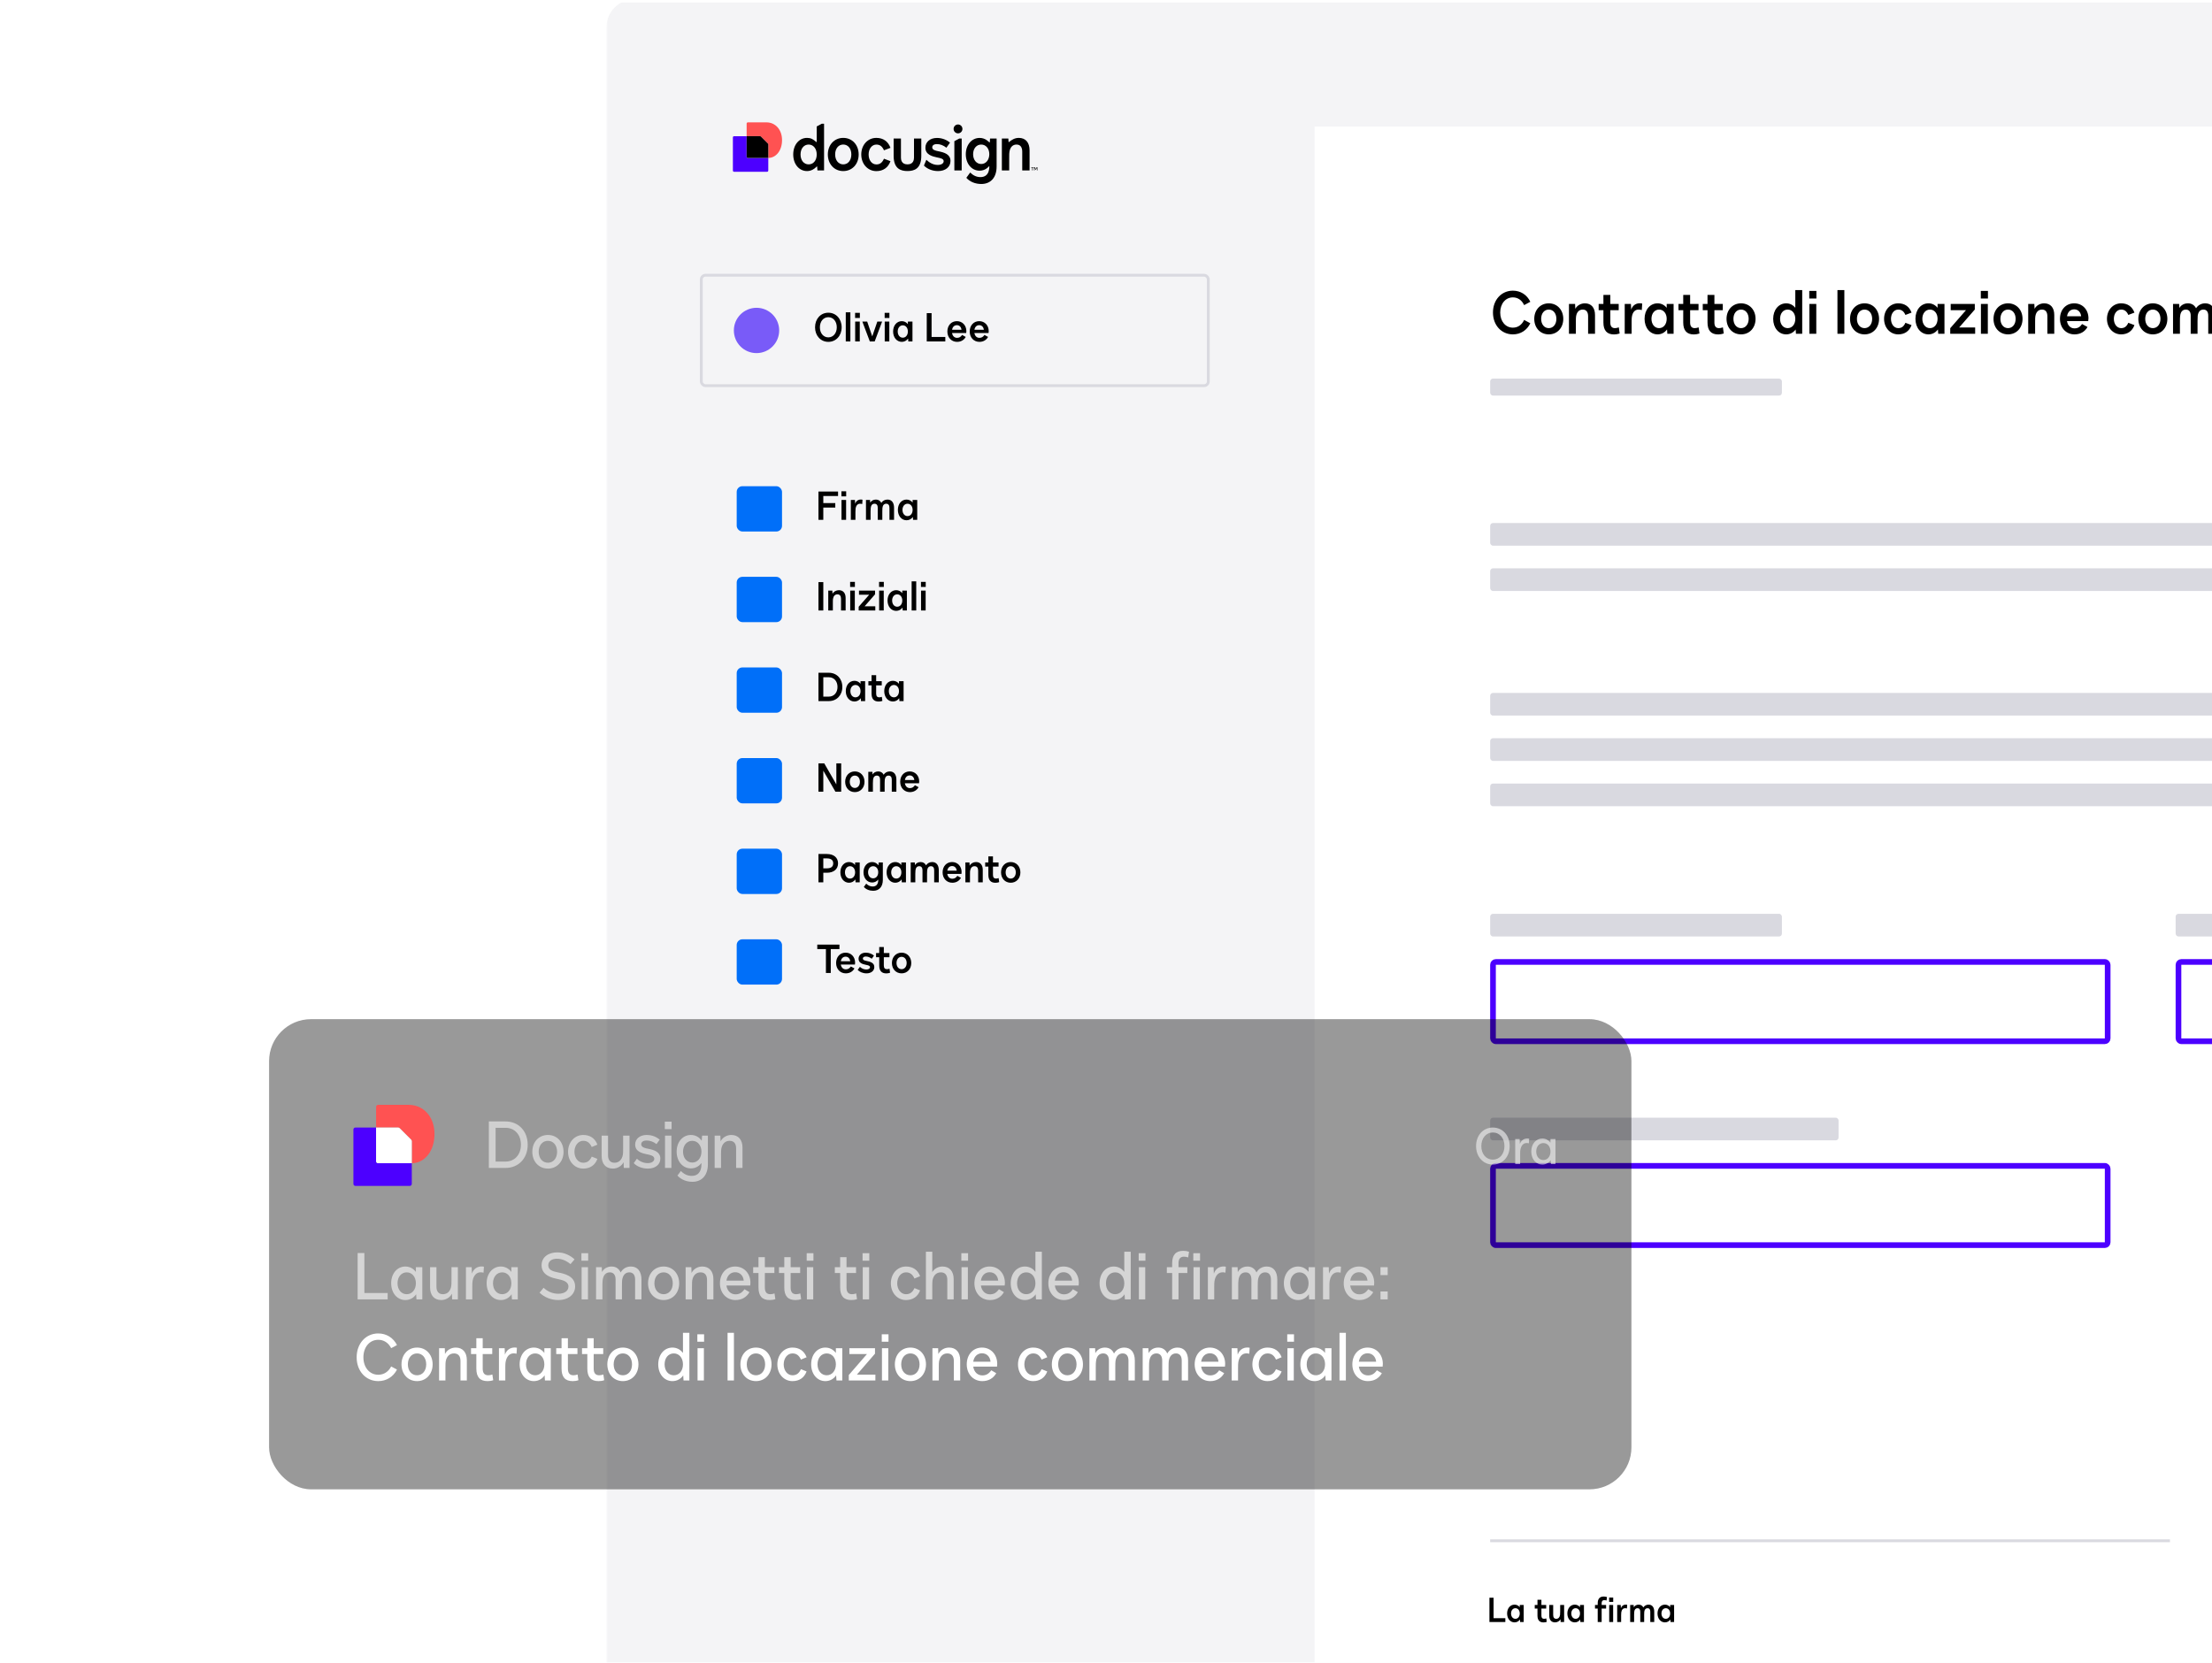 <svg width="682" height="513" viewBox="0 0 682 513" fill="none" xmlns="http://www.w3.org/2000/svg">
<g clip-path="url(#clip0_437_191485)">
<mask id="mask0_437_191485" style="mask-type:alpha" maskUnits="userSpaceOnUse" x="186" y="-1" width="659" height="516">
<rect x="186.963" y="-0.27" width="658" height="515" fill="#D9D9D9"/>
</mask>
<g mask="url(#mask0_437_191485)">
<path d="M186.964 8.464C186.964 3.641 190.874 -0.27 195.697 -0.27H972.964V523.73H186.964V8.464Z" fill="#F4F4F6"/>
<rect x="216.22" y="84.88" width="156.327" height="34.06" rx="1.31" stroke="#D9D9E0" stroke-width="0.873"/>
<g clip-path="url(#clip1_437_191485)">
<path d="M317.436 46.366V52.561H315.175V46.776C315.175 45.367 314.572 44.58 313.399 44.58C312.225 44.58 311.451 45.406 311.232 46.791C311.169 47.122 311.154 47.633 311.154 48.712V52.553H308.893V42.714H310.895C310.903 42.801 310.95 43.682 310.95 43.737C310.95 43.808 311.036 43.848 311.091 43.8C311.92 43.139 312.836 42.525 314.111 42.525C316.208 42.525 317.436 43.95 317.436 46.366Z" fill="black"/>
<path d="M305.247 42.722L305.176 43.848C305.169 43.919 305.083 43.958 305.036 43.911C304.762 43.651 303.753 42.533 302.039 42.533C299.583 42.533 297.775 44.666 297.775 47.563C297.775 50.498 299.567 52.639 302.039 52.639C303.69 52.639 304.699 51.561 304.887 51.325C304.942 51.262 305.043 51.301 305.043 51.38C305.02 51.679 304.981 52.427 304.731 53.064C304.418 53.867 303.713 54.615 302.297 54.615C301.132 54.615 300.099 54.166 299.121 53.206L297.94 54.835C299.012 56.055 300.701 56.74 302.54 56.74C305.497 56.74 307.273 54.701 307.273 51.372V42.722H305.247ZM302.524 50.577C301.061 50.577 300.029 49.302 300.029 47.563C300.029 45.823 301.061 44.58 302.524 44.58C303.987 44.58 305.02 45.815 305.02 47.563C305.012 49.31 303.979 50.577 302.524 50.577Z" fill="black"/>
<path d="M293.05 49.64C293.05 51.506 291.493 52.757 289.208 52.757C287.417 52.757 285.821 52.057 284.866 51.057L285.609 49.278C286.329 49.932 287.487 50.868 289.138 50.868C290.288 50.868 290.953 50.357 290.953 49.711C290.953 48.964 290.038 48.767 288.942 48.554C287.385 48.224 285.32 47.688 285.32 45.556C285.32 43.769 286.76 42.541 288.888 42.541C290.523 42.541 291.931 43.171 292.901 43.989L291.79 45.556C290.851 44.808 289.865 44.438 288.888 44.438C287.91 44.438 287.425 44.847 287.425 45.438C287.425 46.264 288.481 46.476 289.255 46.634C291.203 47.012 293.05 47.602 293.05 49.64Z" fill="black"/>
<path d="M259.988 42.525C257.226 42.525 255.239 44.682 255.239 47.641C255.239 50.601 257.226 52.757 259.988 52.757C262.749 52.757 264.744 50.601 264.744 47.641C264.744 44.682 262.757 42.525 259.988 42.525ZM259.988 50.695C258.525 50.695 257.492 49.444 257.492 47.633C257.492 45.831 258.501 44.572 259.988 44.572C261.466 44.572 262.483 45.823 262.483 47.633C262.483 49.444 261.451 50.695 259.988 50.695Z" fill="black"/>
<path d="M265.542 47.641C265.542 44.721 267.53 42.525 270.182 42.525C272.286 42.525 273.828 43.588 274.547 45.587L272.545 46.351C271.997 45.115 271.277 44.587 270.19 44.587C268.828 44.587 267.811 45.878 267.811 47.649C267.811 49.412 268.821 50.711 270.19 50.711C271.285 50.711 271.997 50.184 272.545 48.948L274.547 49.711C273.828 51.711 272.286 52.773 270.182 52.773C267.53 52.757 265.542 50.561 265.542 47.641Z" fill="black"/>
<path d="M253.455 38.148C253.416 38.148 253.369 38.156 253.33 38.18L251.859 38.967C251.828 38.983 251.812 39.014 251.812 39.046V43.729C251.812 43.807 251.718 43.839 251.663 43.792C251.444 43.603 250.936 43.123 250.232 42.792C249.864 42.619 249.324 42.525 248.831 42.525C246.359 42.525 244.567 44.681 244.567 47.641C244.567 50.6 246.359 52.757 248.831 52.757C250.13 52.757 251.108 52.072 251.702 51.458C251.742 51.419 251.765 51.395 251.804 51.356C251.859 51.3 251.953 51.332 251.953 51.411L252.031 52.56H254.073V38.211C254.073 38.18 254.05 38.148 254.01 38.148H253.455ZM249.316 50.694C247.838 50.694 246.821 49.443 246.821 47.633C246.821 45.822 247.861 44.579 249.316 44.579C250.779 44.579 251.812 45.83 251.812 47.641C251.812 49.443 250.803 50.694 249.316 50.694Z" fill="black"/>
<path d="M295.71 42.752L294.294 43.508C294.263 43.524 294.247 43.555 294.247 43.587V52.559H296.508V42.776C296.508 42.744 296.485 42.713 296.445 42.713H295.835C295.788 42.721 295.749 42.729 295.71 42.752Z" fill="black"/>
<path d="M295.374 41.124C296.125 41.124 296.735 40.51 296.735 39.754C296.735 38.999 296.125 38.385 295.374 38.385C294.622 38.385 294.012 38.999 294.012 39.754C294.012 40.51 294.622 41.124 295.374 41.124Z" fill="black"/>
<path d="M284.053 42.713V48.057C284.053 52.111 281.8 52.748 279.789 52.748C277.779 52.748 275.525 52.103 275.525 48.057V42.713H277.779V48.624C277.779 49.198 277.919 50.694 279.789 50.694C281.659 50.694 281.8 49.206 281.8 48.624V42.713H284.053Z" fill="black"/>
<path d="M318.727 51.553V51.694H318.406V52.552H318.249V51.694H317.929V51.553H318.727ZM319.845 52.552H319.689V51.765L319.384 52.356H319.298L318.993 51.773V52.552H318.836V51.553H319.04L319.337 52.127L319.634 51.553H319.838L319.845 52.552Z" fill="black"/>
<path d="M236.877 48.71V52.606C236.877 52.81 236.712 52.976 236.509 52.976H226.331C226.127 52.976 225.963 52.81 225.963 52.606V42.374C225.963 42.169 226.127 42.004 226.331 42.004H230.195V48.34C230.195 48.544 230.36 48.71 230.563 48.71H236.877Z" fill="#4C00FF"/>
<path d="M241.117 43.216C241.117 46.491 239.216 48.702 236.877 48.71V44.586C236.877 44.468 236.83 44.35 236.744 44.271L234.616 42.13C234.53 42.044 234.42 41.996 234.303 41.996H230.203V38.108C230.203 37.904 230.367 37.738 230.571 37.738H236.305C239.028 37.73 241.117 39.934 241.117 43.216Z" fill="#FF5252"/>
<path d="M236.744 44.263C236.83 44.349 236.877 44.46 236.877 44.578V48.702H230.571C230.367 48.702 230.203 48.537 230.203 48.332V41.996H234.303C234.42 41.996 234.537 42.043 234.616 42.13L236.744 44.263Z" fill="black"/>
</g>
<rect x="227.138" y="149.943" width="13.973" height="13.973" rx="1.747" fill="#006FF9"/>
<path d="M258.387 151.582V152.964H253.839V155.152H257.532V156.534H253.839V160.324H252.347V151.582H258.387ZM260.893 153.074H259.426V151.509H260.893V153.074ZM260.869 160.324H259.45V154.186H260.869V160.324ZM263.746 160.324H262.328V154.186H263.599L263.661 155.336H263.673C263.917 154.541 264.578 154.052 265.397 154.052C265.58 154.052 265.751 154.064 265.923 154.113L265.837 155.446C265.605 155.385 265.397 155.348 265.177 155.348C264.431 155.348 263.942 155.874 263.795 156.852C263.758 157.072 263.746 157.378 263.746 157.891V160.324ZM273.623 154.064C274.895 154.064 275.653 155.006 275.653 156.571V160.324H274.235V156.583C274.235 155.788 273.88 155.348 273.244 155.348C272.584 155.348 272.181 155.788 272.071 156.62C272.046 156.876 272.034 157.182 272.034 157.683V160.324H270.628V156.583C270.628 155.788 270.273 155.348 269.637 155.348C268.965 155.348 268.561 155.788 268.464 156.62C268.427 156.876 268.415 157.182 268.415 157.683V160.324H266.996V154.186H268.256L268.305 155.018C268.635 154.431 269.283 154.064 270.065 154.064C270.823 154.064 271.398 154.431 271.728 155.079C272.132 154.443 272.816 154.064 273.623 154.064ZM281.379 154.981V154.186H282.797V160.324H281.514L281.453 159.432C280.988 160.067 280.303 160.446 279.508 160.446C277.956 160.446 276.831 159.102 276.831 157.243C276.831 155.397 277.956 154.064 279.508 154.064C280.267 154.064 280.915 154.407 281.379 154.981ZM279.814 159.163C280.731 159.163 281.379 158.368 281.379 157.243C281.379 156.143 280.731 155.348 279.814 155.348C278.897 155.348 278.249 156.143 278.249 157.243C278.249 158.368 278.897 159.163 279.814 159.163Z" fill="black"/>
<path d="M255.39 105.427C253.03 105.427 251.294 103.532 251.294 100.94C251.294 98.348 253.018 96.44 255.39 96.44C257.762 96.44 259.498 98.335 259.498 100.94C259.498 103.532 257.762 105.427 255.39 105.427ZM255.39 104.045C256.906 104.045 257.994 102.749 257.994 100.94C257.994 99.118 256.918 97.822 255.39 97.822C253.874 97.822 252.786 99.118 252.786 100.94C252.786 102.749 253.874 104.045 255.39 104.045ZM262.184 105.305H260.765V96.318H262.184V105.305ZM265.109 98.054H263.642V96.489H265.109V98.054ZM265.085 105.305H263.667V99.167H265.085V105.305ZM268.931 103.74L270.496 99.167H271.976L269.677 105.305H268.186L265.875 99.167H267.366L268.931 103.74ZM274.22 98.054H272.753V96.489H274.22V98.054ZM274.195 105.305H272.777V99.167H274.195V105.305ZM279.912 99.962V99.167H281.33V105.305H280.047L279.985 104.412C279.521 105.048 278.836 105.427 278.041 105.427C276.489 105.427 275.364 104.082 275.364 102.224C275.364 100.377 276.489 99.045 278.041 99.045C278.799 99.045 279.447 99.387 279.912 99.962ZM278.347 104.143C279.264 104.143 279.912 103.348 279.912 102.224C279.912 101.123 279.264 100.328 278.347 100.328C277.43 100.328 276.782 101.123 276.782 102.224C276.782 103.348 277.43 104.143 278.347 104.143ZM287.225 96.563V103.923H291.456V105.305H285.733V96.563H287.225ZM295.075 105.427C293.351 105.427 292.092 104.094 292.092 102.236C292.092 100.365 293.302 99.045 295.026 99.045C296.713 99.045 297.948 100.341 297.948 102.126C297.948 102.309 297.924 102.517 297.899 102.7H293.535C293.681 103.617 294.268 104.192 295.075 104.192C295.735 104.192 296.212 103.923 296.64 103.3L297.753 103.911C297.203 104.889 296.261 105.427 295.075 105.427ZM293.547 101.698H296.444C296.347 100.83 295.796 100.28 295.026 100.28C294.231 100.28 293.681 100.818 293.547 101.698ZM301.965 105.427C300.241 105.427 298.981 104.094 298.981 102.236C298.981 100.365 300.192 99.045 301.916 99.045C303.603 99.045 304.838 100.341 304.838 102.126C304.838 102.309 304.813 102.517 304.789 102.7H300.424C300.571 103.617 301.158 104.192 301.965 104.192C302.625 104.192 303.102 103.923 303.53 103.3L304.642 103.911C304.092 104.889 303.151 105.427 301.965 105.427ZM300.436 101.698H303.334C303.236 100.83 302.686 100.28 301.916 100.28C301.121 100.28 300.571 100.818 300.436 101.698Z" fill="black"/>
<rect x="227.138" y="177.891" width="13.973" height="13.973" rx="1.747" fill="#006FF9"/>
<path d="M253.839 188.27H252.347V179.527H253.839V188.27ZM258.644 182.009C259.952 182.009 260.722 182.902 260.722 184.406V188.27H259.304V184.663C259.304 183.782 258.925 183.293 258.191 183.293C257.458 183.293 256.969 183.807 256.834 184.675C256.797 184.883 256.785 185.201 256.785 185.873V188.27H255.367V182.132H256.626L256.675 183.134C257.03 182.45 257.812 182.009 258.644 182.009ZM263.58 181.019H262.112V179.454H263.58V181.019ZM263.555 188.27H262.137V182.132H263.555V188.27ZM269.796 183.281L266.581 186.974H269.87V188.27H264.747V187.12L267.987 183.416H264.845V182.132H269.796V183.281ZM272.499 181.019H271.032V179.454H272.499V181.019ZM272.474 188.27H271.056V182.132H272.474V188.27ZM278.191 182.926V182.132H279.609V188.27H278.326L278.265 187.377C277.8 188.013 277.115 188.392 276.32 188.392C274.768 188.392 273.643 187.047 273.643 185.188C273.643 183.342 274.768 182.009 276.32 182.009C277.079 182.009 277.727 182.352 278.191 182.926ZM276.626 187.108C277.543 187.108 278.191 186.313 278.191 185.188C278.191 184.088 277.543 183.293 276.626 183.293C275.709 183.293 275.061 184.088 275.061 185.188C275.061 186.313 275.709 187.108 276.626 187.108ZM282.492 188.27H281.074V179.283H282.492V188.27ZM285.418 181.019H283.951V179.454H285.418V181.019ZM285.394 188.27H283.975V182.132H285.394V188.27Z" fill="black"/>
<rect x="227.138" y="205.838" width="13.973" height="13.973" rx="1.747" fill="#006FF9"/>
<rect x="227.138" y="261.73" width="13.973" height="13.973" rx="1.747" fill="#006FF9"/>
<path d="M255.526 207.475C257.972 207.475 259.708 209.297 259.708 211.852C259.708 214.395 257.972 216.217 255.526 216.217H252.347V207.475H255.526ZM253.839 214.835H255.526C257.128 214.835 258.216 213.625 258.216 211.852C258.216 210.067 257.128 208.856 255.526 208.856H253.839V214.835ZM265.32 210.874V210.079H266.738V216.217H265.454L265.393 215.324C264.928 215.96 264.244 216.339 263.449 216.339C261.896 216.339 260.771 214.994 260.771 213.136C260.771 211.289 261.896 209.957 263.449 209.957C264.207 209.957 264.855 210.299 265.32 210.874ZM263.755 215.055C264.672 215.055 265.32 214.261 265.32 213.136C265.32 212.035 264.672 211.241 263.755 211.241C262.838 211.241 262.19 212.035 262.19 213.136C262.19 214.261 262.838 215.055 263.755 215.055ZM270.907 216.351C269.44 216.351 268.718 215.532 268.718 213.894V211.363H267.74V210.079H268.718V208.221H270.137V210.079H271.861V211.363H270.137V213.918C270.137 214.676 270.454 215.055 271.078 215.055C271.323 215.055 271.592 215.006 271.885 214.896L272.056 216.156C271.702 216.278 271.31 216.351 270.907 216.351ZM277.176 210.874V210.079H278.595V216.217H277.311L277.25 215.324C276.785 215.96 276.1 216.339 275.306 216.339C273.753 216.339 272.628 214.994 272.628 213.136C272.628 211.289 273.753 209.957 275.306 209.957C276.064 209.957 276.712 210.299 277.176 210.874ZM275.611 215.055C276.528 215.055 277.176 214.261 277.176 213.136C277.176 212.035 276.528 211.241 275.611 211.241C274.694 211.241 274.046 212.035 274.046 213.136C274.046 214.261 274.694 215.055 275.611 215.055Z" fill="black"/>
<path d="M254.927 263.369C257.055 263.369 258.387 264.482 258.387 266.255C258.387 268.04 257.055 269.152 254.927 269.152H253.839V272.111H252.347V263.369H254.927ZM253.839 267.795H254.927C256.235 267.795 256.896 267.282 256.896 266.255C256.896 265.252 256.223 264.726 254.927 264.726H253.839V267.795ZM263.648 266.768V265.974H265.066V272.111H263.783L263.721 271.219C263.257 271.855 262.572 272.234 261.777 272.234C260.225 272.234 259.1 270.889 259.1 269.03C259.1 267.184 260.225 265.851 261.777 265.851C262.535 265.851 263.183 266.194 263.648 266.768ZM262.083 270.95C263 270.95 263.648 270.155 263.648 269.03C263.648 267.93 263 267.135 262.083 267.135C261.166 267.135 260.518 267.93 260.518 269.03C260.518 270.155 261.166 270.95 262.083 270.95ZM270.85 266.854L270.923 265.974H272.195V271.366C272.195 273.444 271.082 274.716 269.224 274.716C268.074 274.716 267.011 274.288 266.338 273.53L267.072 272.515C267.683 273.114 268.331 273.395 269.065 273.395C270.165 273.395 270.776 272.686 270.776 271.378V271.255C270.312 271.818 269.664 272.16 268.906 272.16C267.353 272.16 266.228 270.828 266.228 268.994C266.228 267.184 267.365 265.851 268.906 265.851C269.7 265.851 270.385 266.23 270.85 266.854ZM269.211 270.876C270.128 270.876 270.776 270.106 270.776 268.994C270.776 267.905 270.128 267.135 269.211 267.135C268.294 267.135 267.646 267.905 267.646 268.994C267.646 270.106 268.294 270.876 269.211 270.876ZM277.905 266.768V265.974H279.323V272.111H278.039L277.978 271.219C277.513 271.855 276.829 272.234 276.034 272.234C274.481 272.234 273.356 270.889 273.356 269.03C273.356 267.184 274.481 265.851 276.034 265.851C276.792 265.851 277.44 266.194 277.905 266.768ZM276.34 270.95C277.257 270.95 277.905 270.155 277.905 269.03C277.905 267.93 277.257 267.135 276.34 267.135C275.423 267.135 274.775 267.93 274.775 269.03C274.775 270.155 275.423 270.95 276.34 270.95ZM287.414 265.851C288.686 265.851 289.444 266.793 289.444 268.358V272.111H288.025V268.37C288.025 267.575 287.671 267.135 287.035 267.135C286.375 267.135 285.971 267.575 285.861 268.407C285.837 268.663 285.825 268.969 285.825 269.47V272.111H284.419V268.37C284.419 267.575 284.064 267.135 283.428 267.135C282.756 267.135 282.352 267.575 282.255 268.407C282.218 268.663 282.206 268.969 282.206 269.47V272.111H280.787V265.974H282.047L282.096 266.805C282.426 266.218 283.074 265.851 283.856 265.851C284.614 265.851 285.189 266.218 285.519 266.866C285.923 266.23 286.607 265.851 287.414 265.851ZM293.605 272.234C291.881 272.234 290.622 270.901 290.622 269.042C290.622 267.172 291.832 265.851 293.556 265.851C295.243 265.851 296.478 267.147 296.478 268.932C296.478 269.116 296.454 269.324 296.429 269.507H292.064C292.211 270.424 292.798 270.999 293.605 270.999C294.265 270.999 294.742 270.73 295.17 270.106L296.283 270.717C295.732 271.696 294.791 272.234 293.605 272.234ZM292.077 268.504H294.974C294.877 267.636 294.326 267.086 293.556 267.086C292.761 267.086 292.211 267.624 292.077 268.504ZM300.923 265.851C302.232 265.851 303.002 266.744 303.002 268.248V272.111H301.584V268.504C301.584 267.624 301.205 267.135 300.471 267.135C299.737 267.135 299.248 267.649 299.114 268.517C299.077 268.725 299.065 269.042 299.065 269.715V272.111H297.647V265.974H298.906L298.955 266.976C299.31 266.291 300.092 265.851 300.923 265.851ZM306.918 272.246C305.451 272.246 304.73 271.427 304.73 269.788V267.257H303.751V265.974H304.73V264.115H306.148V265.974H307.872V267.257H306.148V269.813C306.148 270.571 306.466 270.95 307.089 270.95C307.334 270.95 307.603 270.901 307.896 270.791L308.067 272.05C307.713 272.172 307.322 272.246 306.918 272.246ZM311.623 272.234C309.886 272.234 308.639 270.901 308.639 269.042C308.639 267.196 309.886 265.851 311.623 265.851C313.359 265.851 314.606 267.196 314.606 269.042C314.606 270.901 313.359 272.234 311.623 272.234ZM311.623 270.95C312.54 270.95 313.188 270.167 313.188 269.042C313.188 267.918 312.552 267.135 311.623 267.135C310.693 267.135 310.058 267.918 310.058 269.042C310.058 270.167 310.706 270.95 311.623 270.95Z" fill="black"/>
<rect x="227.138" y="233.783" width="13.973" height="13.973" rx="1.747" fill="#006FF9"/>
<rect x="227.138" y="289.678" width="13.973" height="13.973" rx="1.747" fill="#006FF9"/>
<path d="M257.862 241.902V235.422H259.353V244.164H257.58L253.839 237.672V244.164H252.347V235.422H254.133L257.862 241.902ZM263.564 244.286C261.827 244.286 260.58 242.954 260.58 241.095C260.58 239.249 261.827 237.904 263.564 237.904C265.3 237.904 266.547 239.249 266.547 241.095C266.547 242.954 265.3 244.286 263.564 244.286ZM263.564 243.003C264.481 243.003 265.129 242.22 265.129 241.095C265.129 239.97 264.493 239.188 263.564 239.188C262.634 239.188 261.999 239.97 261.999 241.095C261.999 242.22 262.647 243.003 263.564 243.003ZM274.34 237.904C275.611 237.904 276.369 238.845 276.369 240.41V244.164H274.951V240.423C274.951 239.628 274.597 239.188 273.961 239.188C273.3 239.188 272.897 239.628 272.787 240.459C272.763 240.716 272.75 241.022 272.75 241.523V244.164H271.344V240.423C271.344 239.628 270.99 239.188 270.354 239.188C269.681 239.188 269.278 239.628 269.18 240.459C269.143 240.716 269.131 241.022 269.131 241.523V244.164H267.713V238.026H268.972L269.021 238.858C269.351 238.271 269.999 237.904 270.782 237.904C271.54 237.904 272.114 238.271 272.445 238.919C272.848 238.283 273.533 237.904 274.34 237.904ZM280.531 244.286C278.807 244.286 277.547 242.954 277.547 241.095C277.547 239.224 278.758 237.904 280.482 237.904C282.169 237.904 283.404 239.2 283.404 240.985C283.404 241.169 283.379 241.376 283.355 241.56H278.99C279.137 242.477 279.724 243.051 280.531 243.051C281.191 243.051 281.668 242.782 282.096 242.159L283.208 242.77C282.658 243.748 281.717 244.286 280.531 244.286ZM279.002 240.557H281.9C281.802 239.689 281.252 239.139 280.482 239.139C279.687 239.139 279.137 239.677 279.002 240.557Z" fill="black"/>
<path d="M258.815 291.315V292.696H256.138V300.057H254.646V292.696H251.981V291.315H258.815ZM260.77 300.179C259.046 300.179 257.786 298.846 257.786 296.988C257.786 295.117 258.997 293.797 260.721 293.797C262.408 293.797 263.643 295.093 263.643 296.878C263.643 297.061 263.618 297.269 263.594 297.452H259.229C259.376 298.369 259.963 298.944 260.77 298.944C261.43 298.944 261.907 298.675 262.335 298.051L263.447 298.663C262.897 299.641 261.956 300.179 260.77 300.179ZM259.241 296.45H262.139C262.041 295.582 261.491 295.031 260.721 295.031C259.926 295.031 259.376 295.569 259.241 296.45ZM267.158 300.179C266.034 300.179 265.031 299.739 264.432 299.115L265.129 298.174C265.679 298.699 266.388 298.993 267.109 298.993C267.831 298.993 268.247 298.675 268.247 298.272C268.247 297.807 267.672 297.685 266.987 297.55C266.009 297.342 264.713 297.012 264.713 295.679C264.713 294.567 265.618 293.797 266.951 293.797C267.978 293.797 268.858 294.188 269.469 294.701L268.772 295.679C268.185 295.215 267.562 294.983 266.951 294.983C266.351 294.983 266.034 295.239 266.034 295.606C266.034 296.12 266.694 296.254 267.183 296.352C268.406 296.596 269.567 296.963 269.567 298.235C269.567 299.396 268.589 300.179 267.158 300.179ZM273.271 300.191C271.804 300.191 271.082 299.372 271.082 297.734V295.203H270.104V293.919H271.082V292.06H272.501V293.919H274.225V295.203H272.501V297.758C272.501 298.516 272.819 298.895 273.442 298.895C273.687 298.895 273.956 298.846 274.249 298.736L274.42 299.996C274.066 300.118 273.674 300.191 273.271 300.191ZM277.975 300.179C276.239 300.179 274.992 298.846 274.992 296.988C274.992 295.142 276.239 293.797 277.975 293.797C279.712 293.797 280.959 295.142 280.959 296.988C280.959 298.846 279.712 300.179 277.975 300.179ZM277.975 298.895C278.892 298.895 279.54 298.113 279.54 296.988C279.54 295.863 278.905 295.08 277.975 295.08C277.046 295.08 276.41 295.863 276.41 296.988C276.41 298.113 277.058 298.895 277.975 298.895Z" fill="black"/>
<circle cx="233.25" cy="101.91" r="6.987" fill="#795BF8"/>
<rect x="405.296" y="39.031" width="567.667" height="484.7" fill="white"/>
<path d="M460.498 492.737V499.046H464.124V500.23H459.219V492.737H460.498ZM468.568 495.651V494.97H469.783V500.23H468.683L468.631 499.465C468.232 500.01 467.645 500.335 466.964 500.335C465.633 500.335 464.669 499.182 464.669 497.59C464.669 496.007 465.633 494.865 466.964 494.865C467.614 494.865 468.169 495.158 468.568 495.651ZM467.226 499.235C468.012 499.235 468.568 498.554 468.568 497.59C468.568 496.646 468.012 495.965 467.226 495.965C466.44 495.965 465.885 496.646 465.885 497.59C465.885 498.554 466.44 499.235 467.226 499.235ZM475.905 500.346C474.647 500.346 474.029 499.644 474.029 498.239V496.07H473.191V494.97H474.029V493.377H475.245V494.97H476.722V496.07H475.245V498.26C475.245 498.91 475.517 499.235 476.052 499.235C476.261 499.235 476.492 499.193 476.743 499.099L476.89 500.178C476.586 500.283 476.251 500.346 475.905 500.346ZM481.034 497.024V494.97H482.249V500.23H481.17L481.128 499.371C480.824 499.958 480.153 500.335 479.441 500.335C478.319 500.335 477.659 499.57 477.659 498.281V494.97H478.875V498.061C478.875 498.816 479.2 499.235 479.828 499.235C480.457 499.235 480.876 498.795 480.992 498.051C481.023 497.872 481.034 497.6 481.034 497.024ZM487.143 495.651V494.97H488.359V500.23H487.258L487.206 499.465C486.808 500.01 486.221 500.335 485.54 500.335C484.209 500.335 483.244 499.182 483.244 497.59C483.244 496.007 484.209 494.865 485.54 494.865C486.189 494.865 486.745 495.158 487.143 495.651ZM485.802 499.235C486.588 499.235 487.143 498.554 487.143 497.59C487.143 496.646 486.588 495.965 485.802 495.965C485.016 495.965 484.46 496.646 484.46 497.59C484.46 498.554 485.016 499.235 485.802 499.235ZM493.82 500.23H492.604V496.07H491.766V494.97H492.604V494.456C492.604 493.062 493.223 492.36 494.48 492.36C494.816 492.36 495.162 492.423 495.465 492.528L495.319 493.597C495.057 493.513 494.837 493.471 494.627 493.471C494.093 493.471 493.82 493.796 493.82 494.435V494.97H495.193V496.07H493.82V500.23ZM497.383 494.016H496.126V492.674H497.383V494.016ZM497.362 500.23H496.147V494.97H497.362V500.23ZM499.826 500.23H498.61V494.97H499.7L499.752 495.955H499.763C499.972 495.273 500.538 494.854 501.24 494.854C501.398 494.854 501.544 494.865 501.691 494.907L501.618 496.049C501.419 495.997 501.24 495.965 501.052 495.965C500.413 495.965 499.993 496.416 499.868 497.254C499.836 497.443 499.826 497.705 499.826 498.145V500.23ZM508.292 494.865C509.382 494.865 510.031 495.672 510.031 497.013V500.23H508.816V497.024C508.816 496.342 508.512 495.965 507.967 495.965C507.401 495.965 507.055 496.342 506.961 497.055C506.94 497.275 506.929 497.537 506.929 497.967V500.23H505.724V497.024C505.724 496.342 505.42 495.965 504.875 495.965C504.299 495.965 503.953 496.342 503.869 497.055C503.838 497.275 503.827 497.537 503.827 497.967V500.23H502.612V494.97H503.691L503.733 495.682C504.016 495.179 504.571 494.865 505.242 494.865C505.892 494.865 506.384 495.179 506.667 495.735C507.013 495.19 507.6 494.865 508.292 494.865ZM514.94 495.651V494.97H516.155V500.23H515.055L515.003 499.465C514.604 500.01 514.017 500.335 513.336 500.335C512.005 500.335 511.041 499.182 511.041 497.59C511.041 496.007 512.005 494.865 513.336 494.865C513.986 494.865 514.541 495.158 514.94 495.651ZM513.598 499.235C514.384 499.235 514.94 498.554 514.94 497.59C514.94 496.646 514.384 495.965 513.598 495.965C512.812 495.965 512.257 496.646 512.257 497.59C512.257 498.554 512.812 499.235 513.598 499.235Z" fill="black"/>
<rect x="459.444" y="474.736" width="209.6" height="0.873" fill="#D9D9E0"/>
<rect x="460.318" y="296.664" width="189.513" height="24.453" rx="0.873" stroke="#4C00FF" stroke-width="1.747"/>
<rect x="671.663" y="296.664" width="189.513" height="24.453" rx="0.873" stroke="#4C00FF" stroke-width="1.747"/>
<rect x="460.318" y="359.543" width="189.513" height="24.453" rx="0.873" stroke="#4C00FF" stroke-width="1.747"/>
<path d="M466.451 103.121C462.911 103.121 460.307 100.278 460.307 96.39C460.307 92.484 462.911 89.641 466.451 89.641C468.817 89.641 470.797 90.906 471.824 93.071L469.917 94.098C469.202 92.557 467.973 91.713 466.451 91.713C464.177 91.713 462.544 93.657 462.544 96.39C462.544 99.104 464.177 101.048 466.451 101.048C467.973 101.048 469.202 100.205 469.917 98.664L471.824 99.691C470.797 101.855 468.817 103.121 466.451 103.121ZM477.514 103.121C474.909 103.121 473.039 101.122 473.039 98.334C473.039 95.565 474.909 93.547 477.514 93.547C480.118 93.547 481.989 95.565 481.989 98.334C481.989 101.122 480.118 103.121 477.514 103.121ZM477.514 101.195C478.889 101.195 479.861 100.021 479.861 98.334C479.861 96.647 478.908 95.473 477.514 95.473C476.12 95.473 475.166 96.647 475.166 98.334C475.166 100.021 476.138 101.195 477.514 101.195ZM488.653 93.547C490.615 93.547 491.771 94.886 491.771 97.142V102.938H489.643V97.527C489.643 96.207 489.075 95.473 487.974 95.473C486.874 95.473 486.14 96.243 485.938 97.546C485.883 97.857 485.865 98.334 485.865 99.343V102.938H483.738V93.731H485.627L485.7 95.235C486.232 94.208 487.406 93.547 488.653 93.547ZM497.645 103.139C495.444 103.139 494.362 101.91 494.362 99.453V95.656H492.895V93.731H494.362V90.943H496.489V93.731H499.075V95.656H496.489V99.49C496.489 100.627 496.966 101.195 497.902 101.195C498.268 101.195 498.672 101.122 499.112 100.957L499.369 102.846C498.837 103.029 498.25 103.139 497.645 103.139ZM503.059 102.938H500.931V93.731H502.839L502.93 95.455H502.949C503.316 94.263 504.306 93.529 505.535 93.529C505.81 93.529 506.067 93.547 506.323 93.621L506.195 95.62C505.846 95.528 505.535 95.473 505.205 95.473C504.086 95.473 503.352 96.262 503.132 97.729C503.077 98.059 503.059 98.518 503.059 99.288V102.938ZM513.873 94.923V93.731H516V102.938H514.074L513.983 101.599C513.286 102.552 512.259 103.121 511.067 103.121C508.737 103.121 507.05 101.103 507.05 98.316C507.05 95.546 508.737 93.547 511.067 93.547C512.204 93.547 513.176 94.061 513.873 94.923ZM511.525 101.195C512.901 101.195 513.873 100.003 513.873 98.316C513.873 96.665 512.901 95.473 511.525 95.473C510.15 95.473 509.178 96.665 509.178 98.316C509.178 100.003 510.15 101.195 511.525 101.195ZM522.253 103.139C520.053 103.139 518.97 101.91 518.97 99.453V95.656H517.503V93.731H518.97V90.943H521.098V93.731H523.684V95.656H521.098V99.49C521.098 100.627 521.575 101.195 522.51 101.195C522.877 101.195 523.28 101.122 523.721 100.957L523.977 102.846C523.445 103.029 522.859 103.139 522.253 103.139ZM529.74 103.139C527.539 103.139 526.457 101.91 526.457 99.453V95.656H524.99V93.731H526.457V90.943H528.584V93.731H531.17V95.656H528.584V99.49C528.584 100.627 529.061 101.195 529.997 101.195C530.363 101.195 530.767 101.122 531.207 100.957L531.464 102.846C530.932 103.029 530.345 103.139 529.74 103.139ZM536.796 103.121C534.192 103.121 532.321 101.122 532.321 98.334C532.321 95.565 534.192 93.547 536.796 93.547C539.401 93.547 541.271 95.565 541.271 98.334C541.271 101.122 539.401 103.121 536.796 103.121ZM536.796 101.195C538.172 101.195 539.144 100.021 539.144 98.334C539.144 96.647 538.19 95.473 536.796 95.473C535.403 95.473 534.449 96.647 534.449 98.334C534.449 100.021 535.421 101.195 536.796 101.195ZM553.526 94.923V89.458H555.653V102.938H553.727L553.636 101.617C552.939 102.552 551.912 103.121 550.72 103.121C548.391 103.121 546.703 101.103 546.703 98.334C546.703 95.565 548.391 93.547 550.72 93.547C551.857 93.547 552.829 94.061 553.526 94.923ZM551.178 101.195C552.572 101.195 553.526 100.021 553.526 98.334C553.526 96.647 552.554 95.473 551.178 95.473C549.784 95.473 548.831 96.647 548.831 98.334C548.831 100.021 549.784 101.195 551.178 101.195ZM560.032 92.062H557.831V89.714H560.032V92.062ZM559.995 102.938H557.868V93.731H559.995V102.938ZM568.646 102.938H566.518V89.458H568.646V102.938ZM574.873 103.121C572.269 103.121 570.398 101.122 570.398 98.334C570.398 95.565 572.269 93.547 574.873 93.547C577.478 93.547 579.348 95.565 579.348 98.334C579.348 101.122 577.478 103.121 574.873 103.121ZM574.873 101.195C576.249 101.195 577.221 100.021 577.221 98.334C577.221 96.647 576.267 95.473 574.873 95.473C573.48 95.473 572.526 96.647 572.526 98.334C572.526 100.021 573.498 101.195 574.873 101.195ZM585.259 103.121C582.764 103.121 580.894 101.067 580.894 98.334C580.894 95.602 582.764 93.547 585.259 93.547C587.239 93.547 588.688 94.538 589.367 96.409L587.478 97.124C586.964 95.968 586.286 95.473 585.259 95.473C583.975 95.473 583.021 96.684 583.021 98.334C583.021 99.966 583.975 101.195 585.259 101.195C586.286 101.195 586.964 100.7 587.478 99.545L589.367 100.26C588.688 102.131 587.239 103.121 585.259 103.121ZM597.388 94.923V93.731H599.515V102.938H597.589L597.498 101.599C596.801 102.552 595.774 103.121 594.582 103.121C592.252 103.121 590.565 101.103 590.565 98.316C590.565 95.546 592.252 93.547 594.582 93.547C595.719 93.547 596.691 94.061 597.388 94.923ZM595.04 101.195C596.416 101.195 597.388 100.003 597.388 98.316C597.388 96.665 596.416 95.473 595.04 95.473C593.665 95.473 592.693 96.665 592.693 98.316C592.693 100.003 593.665 101.195 595.04 101.195ZM608.867 95.455L604.044 100.993H608.977V102.938H601.293V101.214L606.153 95.656H601.439V93.731H608.867V95.455ZM612.921 92.062H610.72V89.714H612.921V92.062ZM612.884 102.938H610.756V93.731H612.884V102.938ZM619.111 103.121C616.507 103.121 614.636 101.122 614.636 98.334C614.636 95.565 616.507 93.547 619.111 93.547C621.716 93.547 623.586 95.565 623.586 98.334C623.586 101.122 621.716 103.121 619.111 103.121ZM619.111 101.195C620.487 101.195 621.459 100.021 621.459 98.334C621.459 96.647 620.505 95.473 619.111 95.473C617.718 95.473 616.764 96.647 616.764 98.334C616.764 100.021 617.736 101.195 619.111 101.195ZM630.25 93.547C632.213 93.547 633.368 94.886 633.368 97.142V102.938H631.241V97.527C631.241 96.207 630.672 95.473 629.572 95.473C628.471 95.473 627.738 96.243 627.536 97.546C627.481 97.857 627.463 98.334 627.463 99.343V102.938H625.335V93.731H627.224L627.298 95.235C627.83 94.208 629.003 93.547 630.25 93.547ZM639.601 103.121C637.015 103.121 635.126 101.122 635.126 98.334C635.126 95.528 636.941 93.547 639.527 93.547C642.058 93.547 643.911 95.492 643.911 98.169C643.911 98.444 643.874 98.756 643.837 99.031H637.29C637.51 100.407 638.39 101.269 639.601 101.269C640.591 101.269 641.306 100.865 641.948 99.93L643.617 100.847C642.792 102.314 641.38 103.121 639.601 103.121ZM637.308 97.527H641.655C641.508 96.225 640.683 95.4 639.527 95.4C638.335 95.4 637.51 96.207 637.308 97.527ZM653.98 103.121C651.486 103.121 649.615 101.067 649.615 98.334C649.615 95.602 651.486 93.547 653.98 93.547C655.961 93.547 657.41 94.538 658.088 96.409L656.199 97.124C655.686 95.968 655.007 95.473 653.98 95.473C652.696 95.473 651.742 96.684 651.742 98.334C651.742 99.966 652.696 101.195 653.98 101.195C655.007 101.195 655.686 100.7 656.199 99.545L658.088 100.26C657.41 102.131 655.961 103.121 653.98 103.121ZM663.761 103.121C661.157 103.121 659.286 101.122 659.286 98.334C659.286 95.565 661.157 93.547 663.761 93.547C666.366 93.547 668.236 95.565 668.236 98.334C668.236 101.122 666.366 103.121 663.761 103.121ZM663.761 101.195C665.137 101.195 666.109 100.021 666.109 98.334C666.109 96.647 665.155 95.473 663.761 95.473C662.368 95.473 661.414 96.647 661.414 98.334C661.414 100.021 662.386 101.195 663.761 101.195ZM679.926 93.547C681.833 93.547 682.97 94.96 682.97 97.307V102.938H680.843V97.326C680.843 96.133 680.311 95.473 679.357 95.473C678.367 95.473 677.761 96.133 677.596 97.38C677.56 97.766 677.541 98.224 677.541 98.976V102.938H675.432V97.326C675.432 96.133 674.9 95.473 673.947 95.473C672.938 95.473 672.333 96.133 672.186 97.38C672.131 97.766 672.113 98.224 672.113 98.976V102.938H669.985V93.731H671.874L671.948 94.978C672.443 94.098 673.415 93.547 674.589 93.547C675.726 93.547 676.588 94.098 677.083 95.07C677.688 94.116 678.715 93.547 679.926 93.547ZM695.042 93.547C696.949 93.547 698.086 94.96 698.086 97.307V102.938H695.959V97.326C695.959 96.133 695.427 95.473 694.473 95.473C693.483 95.473 692.878 96.133 692.713 97.38C692.676 97.766 692.658 98.224 692.658 98.976V102.938H690.548V97.326C690.548 96.133 690.017 95.473 689.063 95.473C688.054 95.473 687.449 96.133 687.302 97.38C687.247 97.766 687.229 98.224 687.229 98.976V102.938H685.101V93.731H686.99L687.064 94.978C687.559 94.098 688.531 93.547 689.705 93.547C690.842 93.547 691.704 94.098 692.199 95.07C692.804 94.116 693.831 93.547 695.042 93.547ZM704.328 103.121C701.742 103.121 699.853 101.122 699.853 98.334C699.853 95.528 701.669 93.547 704.255 93.547C706.786 93.547 708.638 95.492 708.638 98.169C708.638 98.444 708.601 98.756 708.564 99.031H702.017C702.237 100.407 703.118 101.269 704.328 101.269C705.318 101.269 706.034 100.865 706.675 99.93L708.344 100.847C707.519 102.314 706.107 103.121 704.328 103.121ZM702.035 97.527H706.382C706.235 96.225 705.41 95.4 704.255 95.4C703.062 95.4 702.237 96.207 702.035 97.527ZM712.518 102.938H710.391V93.731H712.298L712.39 95.455H712.408C712.775 94.263 713.765 93.529 714.994 93.529C715.269 93.529 715.526 93.547 715.783 93.621L715.654 95.62C715.306 95.528 714.994 95.473 714.664 95.473C713.545 95.473 712.811 96.262 712.591 97.729C712.536 98.059 712.518 98.518 712.518 99.288V102.938ZM720.874 103.121C718.38 103.121 716.509 101.067 716.509 98.334C716.509 95.602 718.38 93.547 720.874 93.547C722.855 93.547 724.304 94.538 724.983 96.409L723.094 97.124C722.58 95.968 721.901 95.473 720.874 95.473C719.591 95.473 718.637 96.684 718.637 98.334C718.637 99.966 719.591 101.195 720.874 101.195C721.901 101.195 722.58 100.7 723.094 99.545L724.983 100.26C724.304 102.131 722.855 103.121 720.874 103.121ZM728.692 92.062H726.491V89.714H728.692V92.062ZM728.655 102.938H726.528V93.731H728.655V102.938ZM737.23 94.923V93.731H739.358V102.938H737.432L737.34 101.599C736.643 102.552 735.616 103.121 734.424 103.121C732.095 103.121 730.408 101.103 730.408 98.316C730.408 95.546 732.095 93.547 734.424 93.547C735.561 93.547 736.533 94.061 737.23 94.923ZM734.883 101.195C736.258 101.195 737.23 100.003 737.23 98.316C737.23 96.665 736.258 95.473 734.883 95.473C733.507 95.473 732.535 96.665 732.535 98.316C732.535 100.003 733.507 101.195 734.883 101.195ZM743.682 102.938H741.554V89.458H743.682V102.938ZM749.909 103.121C747.323 103.121 745.434 101.122 745.434 98.334C745.434 95.528 747.25 93.547 749.836 93.547C752.367 93.547 754.219 95.492 754.219 98.169C754.219 98.444 754.183 98.756 754.146 99.031H747.598C747.819 100.407 748.699 101.269 749.909 101.269C750.9 101.269 751.615 100.865 752.257 99.93L753.926 100.847C753.1 102.314 751.688 103.121 749.909 103.121ZM747.617 97.527H751.963C751.817 96.225 750.991 95.4 749.836 95.4C748.644 95.4 747.819 96.207 747.617 97.527Z" fill="black"/>
<rect x="459.445" y="161.297" width="436.667" height="6.987" rx="0.873" fill="#D9D9E0"/>
<rect x="459.445" y="213.697" width="436.667" height="6.987" rx="0.873" fill="#D9D9E0"/>
<rect x="459.445" y="175.27" width="419.2" height="6.987" rx="0.873" fill="#D9D9E0"/>
<rect x="459.445" y="227.67" width="436.667" height="6.987" rx="0.873" fill="#D9D9E0"/>
<rect x="459.445" y="241.645" width="325.753" height="6.987" rx="0.873" fill="#D9D9E0"/>
<rect x="459.445" y="281.816" width="89.953" height="6.987" rx="0.873" fill="#D9D9E0"/>
<rect x="459.445" y="116.758" width="89.953" height="5.24" rx="0.873" fill="#D9D9E0"/>
<rect x="670.79" y="281.816" width="72.487" height="6.987" rx="0.873" fill="#D9D9E0"/>
<rect x="459.445" y="344.697" width="107.42" height="6.987" rx="0.873" fill="#D9D9E0"/>
</g>
<g filter="url(#filter0_b_437_191485)">
<rect x="82.963" y="314.305" width="420.037" height="145" rx="12.946" fill="black" fill-opacity="0.4"/>
</g>
<path d="M112.343 386.43V398.77H119.523V400.73H110.263V386.43H112.343ZM128.225 392.25V390.79H130.205V400.73H128.405L128.305 399.15C127.545 400.27 126.365 400.93 124.985 400.93C122.445 400.93 120.605 398.75 120.605 395.75C120.605 392.77 122.445 390.59 124.985 390.59C126.305 390.59 127.445 391.21 128.225 392.25ZM125.405 399.13C127.045 399.13 128.225 397.73 128.225 395.75C128.225 393.79 127.045 392.39 125.405 392.39C123.745 392.39 122.565 393.79 122.565 395.75C122.565 397.73 123.745 399.13 125.405 399.13ZM139.202 394.73V390.79H141.162V400.73H139.402L139.342 398.97C138.722 400.17 137.462 400.93 136.022 400.93C133.882 400.93 132.602 399.47 132.602 397.05V390.79H134.562V396.79C134.562 398.31 135.262 399.13 136.562 399.13C137.922 399.13 138.842 398.21 139.122 396.67C139.182 396.29 139.202 395.83 139.202 394.73ZM145.619 400.73H143.659V390.79H145.419L145.499 392.73H145.519C145.999 391.37 147.099 390.57 148.499 390.57C148.739 390.57 148.959 390.59 149.199 390.65L149.079 392.49C148.779 392.41 148.499 392.37 148.199 392.37C146.899 392.37 145.999 393.35 145.699 395.09C145.639 395.47 145.619 395.99 145.619 396.87V400.73ZM157.659 392.25V390.79H159.639V400.73H157.839L157.739 399.15C156.979 400.27 155.799 400.93 154.419 400.93C151.879 400.93 150.039 398.75 150.039 395.75C150.039 392.77 151.879 390.59 154.419 390.59C155.739 390.59 156.879 391.21 157.659 392.25ZM154.839 399.13C156.479 399.13 157.659 397.73 157.659 395.75C157.659 393.79 156.479 392.39 154.839 392.39C153.179 392.39 151.999 393.79 151.999 395.75C151.999 397.73 153.179 399.13 154.839 399.13ZM172.101 400.93C169.901 400.93 167.821 400.07 166.361 398.65L167.601 397.15C168.841 398.33 170.441 398.99 172.121 398.99C174.041 398.99 175.261 398.11 175.261 396.77C175.261 395.21 173.501 394.77 171.881 394.43C170.261 394.09 166.981 393.37 166.981 390.21C166.981 387.71 169.061 386.23 171.801 386.23C173.961 386.23 175.741 387.11 177.141 388.37L175.901 389.85C174.641 388.81 173.221 388.19 171.721 388.19C170.201 388.19 169.041 388.89 169.041 390.21C169.041 391.61 170.281 392.07 172.141 392.43C173.781 392.75 177.321 393.45 177.321 396.71C177.321 399.23 175.201 400.93 172.101 400.93ZM181.343 388.79H179.263V386.49H181.343V388.79ZM181.283 400.73H179.323V390.79H181.283V400.73ZM194.536 390.59C196.576 390.59 197.776 392.09 197.776 394.61V400.73H195.816V394.61C195.816 393.19 195.176 392.39 194.036 392.39C192.816 392.39 192.036 393.25 191.816 394.77C191.776 395.19 191.756 395.69 191.756 396.59V400.73H189.796V394.61C189.796 393.19 189.156 392.39 188.036 392.39C186.776 392.39 186.016 393.23 185.816 394.77C185.756 395.19 185.736 395.69 185.736 396.59V400.73H183.776V390.79H185.536L185.596 392.31C186.136 391.25 187.236 390.59 188.576 390.59C189.876 390.59 190.856 391.25 191.356 392.43C191.996 391.27 193.136 390.59 194.536 390.59ZM204.604 400.93C201.804 400.93 199.804 398.77 199.804 395.77C199.804 392.75 201.804 390.59 204.604 390.59C207.384 390.59 209.404 392.75 209.404 395.77C209.404 398.77 207.384 400.93 204.604 400.93ZM204.604 399.13C206.264 399.13 207.424 397.75 207.424 395.77C207.424 393.77 206.264 392.39 204.604 392.39C202.924 392.39 201.764 393.77 201.764 395.77C201.764 397.75 202.944 399.13 204.604 399.13ZM216.533 390.59C218.673 390.59 219.953 392.07 219.953 394.47V400.73H217.993V394.73C217.993 393.21 217.293 392.39 215.993 392.39C214.633 392.39 213.713 393.31 213.433 394.85C213.373 395.23 213.353 395.69 213.353 396.81V400.73H211.393V390.79H213.153L213.213 392.57C213.833 391.35 215.093 390.59 216.533 390.59ZM226.772 400.93C223.992 400.93 221.972 398.77 221.972 395.77C221.972 392.75 223.912 390.59 226.672 390.59C229.392 390.59 231.372 392.71 231.372 395.63C231.372 395.93 231.352 396.21 231.312 396.45H223.972C224.212 398.11 225.292 399.17 226.772 399.17C227.932 399.17 228.772 398.69 229.532 397.59L231.072 398.49C230.172 400.07 228.672 400.93 226.772 400.93ZM223.972 394.95H229.312C229.152 393.37 228.112 392.35 226.672 392.35C225.232 392.35 224.212 393.37 223.972 394.95ZM237.298 400.93C234.978 400.93 233.858 399.69 233.858 397.05V392.59H232.218V390.79H233.858V387.71H235.818V390.79H238.758V392.59H235.818V397.07C235.818 398.45 236.378 399.13 237.518 399.13C237.918 399.13 238.358 399.05 238.798 398.89L239.058 400.65C238.518 400.85 237.898 400.93 237.298 400.93ZM245.247 400.93C242.927 400.93 241.807 399.69 241.807 397.05V392.59H240.167V390.79H241.807V387.71H243.767V390.79H246.707V392.59H243.767V397.07C243.767 398.45 244.327 399.13 245.467 399.13C245.867 399.13 246.307 399.05 246.747 398.89L247.007 400.65C246.467 400.85 245.847 400.93 245.247 400.93ZM250.796 388.79H248.716V386.49H250.796V388.79ZM250.736 400.73H248.776V390.79H250.736V400.73ZM262.474 400.93C260.154 400.93 259.034 399.69 259.034 397.05V392.59H257.394V390.79H259.034V387.71H260.994V390.79H263.934V392.59H260.994V397.07C260.994 398.45 261.554 399.13 262.694 399.13C263.094 399.13 263.534 399.05 263.974 398.89L264.234 400.65C263.694 400.85 263.074 400.93 262.474 400.93ZM268.023 388.79H265.943V386.49H268.023V388.79ZM267.963 400.73H266.003V390.79H267.963V400.73ZM279.328 400.93C276.668 400.93 274.668 398.71 274.668 395.77C274.668 392.83 276.668 390.59 279.328 390.59C281.428 390.59 282.948 391.61 283.688 393.57L281.948 394.29C281.348 392.99 280.548 392.39 279.328 392.39C277.788 392.39 276.628 393.85 276.628 395.77C276.628 397.67 277.788 399.13 279.328 399.13C280.548 399.13 281.348 398.55 281.948 397.25L283.688 397.95C282.948 399.91 281.428 400.93 279.328 400.93ZM290.615 390.59C292.755 390.59 294.035 392.07 294.035 394.47V400.73H292.075V394.73C292.075 393.21 291.375 392.39 290.075 392.39C288.715 392.39 287.795 393.31 287.515 394.85C287.455 395.23 287.435 395.69 287.435 396.81V400.73H285.475V386.03H287.435V392.31C288.095 391.23 289.275 390.59 290.615 390.59ZM298.472 388.79H296.392V386.49H298.472V388.79ZM298.412 400.73H296.452V390.79H298.412V400.73ZM305.229 400.93C302.449 400.93 300.429 398.77 300.429 395.77C300.429 392.75 302.369 390.59 305.129 390.59C307.849 390.59 309.829 392.71 309.829 395.63C309.829 395.93 309.809 396.21 309.769 396.45H302.429C302.669 398.11 303.749 399.17 305.229 399.17C306.389 399.17 307.229 398.69 307.989 397.59L309.529 398.49C308.629 400.07 307.129 400.93 305.229 400.93ZM302.429 394.95H307.769C307.609 393.37 306.569 392.35 305.129 392.35C303.689 392.35 302.669 393.37 302.429 394.95ZM319.241 392.25V386.03H321.221V400.73H319.421L319.321 399.17C318.561 400.27 317.381 400.93 316.001 400.93C313.461 400.93 311.621 398.77 311.621 395.77C311.621 392.75 313.461 390.59 316.001 390.59C317.341 390.59 318.481 391.21 319.241 392.25ZM316.421 399.13C318.081 399.13 319.241 397.75 319.241 395.77C319.241 393.79 318.081 392.39 316.421 392.39C314.741 392.39 313.581 393.77 313.581 395.77C313.581 397.75 314.741 399.13 316.421 399.13ZM328.022 400.93C325.242 400.93 323.222 398.77 323.222 395.77C323.222 392.75 325.162 390.59 327.922 390.59C330.642 390.59 332.622 392.71 332.622 395.63C332.622 395.93 332.602 396.21 332.562 396.45H325.222C325.462 398.11 326.542 399.17 328.022 399.17C329.182 399.17 330.022 398.69 330.782 397.59L332.322 398.49C331.422 400.07 329.922 400.93 328.022 400.93ZM325.222 394.95H330.562C330.402 393.37 329.362 392.35 327.922 392.35C326.482 392.35 325.462 393.37 325.222 394.95ZM346.643 392.25V386.03H348.623V400.73H346.823L346.723 399.17C345.963 400.27 344.783 400.93 343.403 400.93C340.863 400.93 339.023 398.77 339.023 395.77C339.023 392.75 340.863 390.59 343.403 390.59C344.743 390.59 345.883 391.21 346.643 392.25ZM343.823 399.13C345.483 399.13 346.643 397.75 346.643 395.77C346.643 393.79 345.483 392.39 343.823 392.39C342.143 392.39 340.983 393.77 340.983 395.77C340.983 397.75 342.143 399.13 343.823 399.13ZM353.159 388.79H351.079V386.49H353.159V388.79ZM353.099 400.73H351.139V390.79H353.099V400.73ZM363.357 400.73H361.397V392.59H359.757V390.79H361.397V389.63C361.397 387.01 362.517 385.75 364.837 385.75C365.417 385.75 366.037 385.85 366.597 386.03L366.337 387.79C365.857 387.63 365.437 387.55 365.057 387.55C363.917 387.55 363.357 388.23 363.357 389.59V390.79H366.077V392.59H363.357V400.73ZM369.997 388.79H367.917V386.49H369.997V388.79ZM369.937 400.73H367.977V390.79H369.937V400.73ZM374.369 400.73H372.409V390.79H374.169L374.249 392.73H374.269C374.749 391.37 375.849 390.57 377.249 390.57C377.489 390.57 377.709 390.59 377.949 390.65L377.829 392.49C377.529 392.41 377.249 392.37 376.949 392.37C375.649 392.37 374.749 393.35 374.449 395.09C374.389 395.47 374.369 395.99 374.369 396.87V400.73ZM390.571 390.59C392.611 390.59 393.811 392.09 393.811 394.61V400.73H391.851V394.61C391.851 393.19 391.211 392.39 390.071 392.39C388.851 392.39 388.071 393.25 387.851 394.77C387.811 395.19 387.791 395.69 387.791 396.59V400.73H385.831V394.61C385.831 393.19 385.191 392.39 384.071 392.39C382.811 392.39 382.051 393.23 381.851 394.77C381.791 395.19 381.771 395.69 381.771 396.59V400.73H379.811V390.79H381.571L381.631 392.31C382.171 391.25 383.271 390.59 384.611 390.59C385.911 390.59 386.891 391.25 387.391 392.43C388.031 391.27 389.171 390.59 390.571 390.59ZM403.459 392.25V390.79H405.439V400.73H403.639L403.539 399.15C402.779 400.27 401.599 400.93 400.219 400.93C397.679 400.93 395.839 398.75 395.839 395.75C395.839 392.77 397.679 390.59 400.219 390.59C401.539 390.59 402.679 391.21 403.459 392.25ZM400.639 399.13C402.279 399.13 403.459 397.73 403.459 395.75C403.459 393.79 402.279 392.39 400.639 392.39C398.979 392.39 397.799 393.79 397.799 395.75C397.799 397.73 398.979 399.13 400.639 399.13ZM409.877 400.73H407.917V390.79H409.677L409.757 392.73H409.777C410.257 391.37 411.357 390.57 412.757 390.57C412.997 390.57 413.217 390.59 413.457 390.65L413.337 392.49C413.037 392.41 412.757 392.37 412.457 392.37C411.157 392.37 410.257 393.35 409.957 395.09C409.897 395.47 409.877 395.99 409.877 396.87V400.73ZM419.096 400.93C416.316 400.93 414.296 398.77 414.296 395.77C414.296 392.75 416.236 390.59 418.996 390.59C421.716 390.59 423.696 392.71 423.696 395.63C423.696 395.93 423.676 396.21 423.636 396.45H416.296C416.536 398.11 417.616 399.17 419.096 399.17C420.256 399.17 421.096 398.69 421.856 397.59L423.396 398.49C422.496 400.07 420.996 400.93 419.096 400.93ZM416.296 394.95H421.636C421.476 393.37 420.436 392.35 418.996 392.35C417.556 392.35 416.536 393.37 416.296 394.95ZM427.848 393.23H425.628V390.79H427.848V393.23ZM427.848 400.73H425.628V398.29H427.848V400.73Z" fill="#D5D5D5"/>
<path d="M116.623 425.93C112.783 425.93 109.963 422.83 109.963 418.59C109.963 414.33 112.783 411.23 116.623 411.23C119.143 411.23 121.243 412.55 122.403 414.81L120.603 415.77C119.763 414.11 118.343 413.19 116.623 413.19C113.963 413.19 112.043 415.43 112.043 418.59C112.043 421.73 113.963 423.97 116.623 423.97C118.343 423.97 119.763 423.05 120.603 421.41L122.403 422.37C121.243 424.63 119.123 425.93 116.623 425.93ZM128.589 425.93C125.789 425.93 123.789 423.77 123.789 420.77C123.789 417.75 125.789 415.59 128.589 415.59C131.369 415.59 133.389 417.75 133.389 420.77C133.389 423.77 131.369 425.93 128.589 425.93ZM128.589 424.13C130.249 424.13 131.409 422.75 131.409 420.77C131.409 418.77 130.249 417.39 128.589 417.39C126.909 417.39 125.749 418.77 125.749 420.77C125.749 422.75 126.929 424.13 128.589 424.13ZM140.518 415.59C142.658 415.59 143.938 417.07 143.938 419.47V425.73H141.978V419.73C141.978 418.21 141.278 417.39 139.978 417.39C138.618 417.39 137.698 418.31 137.418 419.85C137.358 420.23 137.338 420.69 137.338 421.81V425.73H135.378V415.79H137.138L137.198 417.57C137.818 416.35 139.078 415.59 140.518 415.59ZM150.306 425.93C147.986 425.93 146.866 424.69 146.866 422.05V417.59H145.226V415.79H146.866V412.71H148.826V415.79H151.766V417.59H148.826V422.07C148.826 423.45 149.386 424.13 150.526 424.13C150.926 424.13 151.366 424.05 151.806 423.89L152.066 425.65C151.526 425.85 150.906 425.93 150.306 425.93ZM155.795 425.73H153.835V415.79H155.595L155.675 417.73H155.695C156.175 416.37 157.275 415.57 158.675 415.57C158.915 415.57 159.135 415.59 159.375 415.65L159.255 417.49C158.955 417.41 158.675 417.37 158.375 417.37C157.075 417.37 156.175 418.35 155.875 420.09C155.815 420.47 155.795 420.99 155.795 421.87V425.73ZM167.834 417.25V415.79H169.814V425.73H168.014L167.914 424.15C167.154 425.27 165.974 425.93 164.594 425.93C162.054 425.93 160.214 423.75 160.214 420.75C160.214 417.77 162.054 415.59 164.594 415.59C165.914 415.59 167.054 416.21 167.834 417.25ZM165.014 424.13C166.654 424.13 167.834 422.73 167.834 420.75C167.834 418.79 166.654 417.39 165.014 417.39C163.354 417.39 162.174 418.79 162.174 420.75C162.174 422.73 163.354 424.13 165.014 424.13ZM176.576 425.93C174.256 425.93 173.136 424.69 173.136 422.05V417.59H171.496V415.79H173.136V412.71H175.096V415.79H178.036V417.59H175.096V422.07C175.096 423.45 175.656 424.13 176.796 424.13C177.196 424.13 177.636 424.05 178.076 423.89L178.336 425.65C177.796 425.85 177.176 425.93 176.576 425.93ZM184.525 425.93C182.205 425.93 181.085 424.69 181.085 422.05V417.59H179.445V415.79H181.085V412.71H183.045V415.79H185.985V417.59H183.045V422.07C183.045 423.45 183.605 424.13 184.745 424.13C185.145 424.13 185.585 424.05 186.025 423.89L186.285 425.65C185.745 425.85 185.125 425.93 184.525 425.93ZM192.046 425.93C189.246 425.93 187.246 423.77 187.246 420.77C187.246 417.75 189.246 415.59 192.046 415.59C194.826 415.59 196.846 417.75 196.846 420.77C196.846 423.77 194.826 425.93 192.046 425.93ZM192.046 424.13C193.706 424.13 194.866 422.75 194.866 420.77C194.866 418.77 193.706 417.39 192.046 417.39C190.366 417.39 189.206 418.77 189.206 420.77C189.206 422.75 190.386 424.13 192.046 424.13ZM210.569 417.25V411.03H212.549V425.73H210.749L210.649 424.17C209.889 425.27 208.709 425.93 207.329 425.93C204.789 425.93 202.949 423.77 202.949 420.77C202.949 417.75 204.789 415.59 207.329 415.59C208.669 415.59 209.809 416.21 210.569 417.25ZM207.749 424.13C209.409 424.13 210.569 422.75 210.569 420.77C210.569 418.79 209.409 417.39 207.749 417.39C206.069 417.39 204.909 418.77 204.909 420.77C204.909 422.75 206.069 424.13 207.749 424.13ZM217.085 413.79H215.005V411.49H217.085V413.79ZM217.025 425.73H215.065V415.79H217.025V425.73ZM226.283 425.73H224.323V411.03H226.283V425.73ZM233.081 425.93C230.281 425.93 228.281 423.77 228.281 420.77C228.281 417.75 230.281 415.59 233.081 415.59C235.861 415.59 237.881 417.75 237.881 420.77C237.881 423.77 235.861 425.93 233.081 425.93ZM233.081 424.13C234.741 424.13 235.901 422.75 235.901 420.77C235.901 418.77 234.741 417.39 233.081 417.39C231.401 417.39 230.241 418.77 230.241 420.77C230.241 422.75 231.421 424.13 233.081 424.13ZM244.328 425.93C241.668 425.93 239.668 423.71 239.668 420.77C239.668 417.83 241.668 415.59 244.328 415.59C246.428 415.59 247.948 416.61 248.688 418.57L246.948 419.29C246.348 417.99 245.548 417.39 244.328 417.39C242.788 417.39 241.628 418.85 241.628 420.77C241.628 422.67 242.788 424.13 244.328 424.13C245.548 424.13 246.348 423.55 246.948 422.25L248.688 422.95C247.948 424.91 246.428 425.93 244.328 425.93ZM257.717 417.25V415.79H259.697V425.73H257.897L257.797 424.15C257.037 425.27 255.857 425.93 254.477 425.93C251.937 425.93 250.097 423.75 250.097 420.75C250.097 417.77 251.937 415.59 254.477 415.59C255.797 415.59 256.937 416.21 257.717 417.25ZM254.897 424.13C256.537 424.13 257.717 422.73 257.717 420.75C257.717 418.79 256.537 417.39 254.897 417.39C253.237 417.39 252.057 418.79 252.057 420.75C252.057 422.73 253.237 424.13 254.897 424.13ZM269.777 417.47L264.197 423.93H269.897V425.73H261.697V424.05L267.297 417.59H261.877V415.79H269.777V417.47ZM273.941 413.79H271.861V411.49H273.941V413.79ZM273.881 425.73H271.921V415.79H273.881V425.73ZM280.698 425.93C277.898 425.93 275.898 423.77 275.898 420.77C275.898 417.75 277.898 415.59 280.698 415.59C283.478 415.59 285.498 417.75 285.498 420.77C285.498 423.77 283.478 425.93 280.698 425.93ZM280.698 424.13C282.358 424.13 283.518 422.75 283.518 420.77C283.518 418.77 282.358 417.39 280.698 417.39C279.018 417.39 277.858 418.77 277.858 420.77C277.858 422.75 279.038 424.13 280.698 424.13ZM292.627 415.59C294.767 415.59 296.047 417.07 296.047 419.47V425.73H294.087V419.73C294.087 418.21 293.387 417.39 292.087 417.39C290.727 417.39 289.807 418.31 289.527 419.85C289.467 420.23 289.447 420.69 289.447 421.81V425.73H287.487V415.79H289.247L289.307 417.57C289.927 416.35 291.187 415.59 292.627 415.59ZM302.866 425.93C300.086 425.93 298.066 423.77 298.066 420.77C298.066 417.75 300.006 415.59 302.766 415.59C305.486 415.59 307.466 417.71 307.466 420.63C307.466 420.93 307.446 421.21 307.406 421.45H300.066C300.306 423.11 301.386 424.17 302.866 424.17C304.026 424.17 304.866 423.69 305.626 422.59L307.166 423.49C306.266 425.07 304.766 425.93 302.866 425.93ZM300.066 419.95H305.406C305.246 418.37 304.206 417.35 302.766 417.35C301.326 417.35 300.306 418.37 300.066 419.95ZM318.527 425.93C315.867 425.93 313.867 423.71 313.867 420.77C313.867 417.83 315.867 415.59 318.527 415.59C320.627 415.59 322.147 416.61 322.887 418.57L321.147 419.29C320.547 417.99 319.747 417.39 318.527 417.39C316.987 417.39 315.827 418.85 315.827 420.77C315.827 422.67 316.987 424.13 318.527 424.13C319.747 424.13 320.547 423.55 321.147 422.25L322.887 422.95C322.147 424.91 320.627 425.93 318.527 425.93ZM329.096 425.93C326.296 425.93 324.296 423.77 324.296 420.77C324.296 417.75 326.296 415.59 329.096 415.59C331.876 415.59 333.896 417.75 333.896 420.77C333.896 423.77 331.876 425.93 329.096 425.93ZM329.096 424.13C330.756 424.13 331.916 422.75 331.916 420.77C331.916 418.77 330.756 417.39 329.096 417.39C327.416 417.39 326.256 418.77 326.256 420.77C326.256 422.75 327.436 424.13 329.096 424.13ZM346.646 415.59C348.686 415.59 349.886 417.09 349.886 419.61V425.73H347.926V419.61C347.926 418.19 347.286 417.39 346.146 417.39C344.926 417.39 344.146 418.25 343.926 419.77C343.886 420.19 343.866 420.69 343.866 421.59V425.73H341.906V419.61C341.906 418.19 341.266 417.39 340.146 417.39C338.886 417.39 338.126 418.23 337.926 419.77C337.866 420.19 337.846 420.69 337.846 421.59V425.73H335.886V415.79H337.646L337.706 417.31C338.246 416.25 339.346 415.59 340.686 415.59C341.986 415.59 342.966 416.25 343.466 417.43C344.106 416.27 345.246 415.59 346.646 415.59ZM363.071 415.59C365.111 415.59 366.311 417.09 366.311 419.61V425.73H364.351V419.61C364.351 418.19 363.711 417.39 362.571 417.39C361.351 417.39 360.571 418.25 360.351 419.77C360.311 420.19 360.291 420.69 360.291 421.59V425.73H358.331V419.61C358.331 418.19 357.691 417.39 356.571 417.39C355.311 417.39 354.551 418.23 354.351 419.77C354.291 420.19 354.271 420.69 354.271 421.59V425.73H352.311V415.79H354.071L354.131 417.31C354.671 416.25 355.771 415.59 357.111 415.59C358.411 415.59 359.391 416.25 359.891 417.43C360.531 416.27 361.671 415.59 363.071 415.59ZM373.139 425.93C370.359 425.93 368.339 423.77 368.339 420.77C368.339 417.75 370.279 415.59 373.039 415.59C375.759 415.59 377.739 417.71 377.739 420.63C377.739 420.93 377.719 421.21 377.679 421.45H370.339C370.579 423.11 371.659 424.17 373.139 424.17C374.299 424.17 375.139 423.69 375.899 422.59L377.439 423.49C376.539 425.07 375.039 425.93 373.139 425.93ZM370.339 419.95H375.679C375.519 418.37 374.479 417.35 373.039 417.35C371.599 417.35 370.579 418.37 370.339 419.95ZM381.713 425.73H379.753V415.79H381.513L381.593 417.73H381.613C382.093 416.37 383.193 415.57 384.593 415.57C384.833 415.57 385.053 415.59 385.293 415.65L385.173 417.49C384.873 417.41 384.593 417.37 384.293 417.37C382.993 417.37 382.093 418.35 381.793 420.09C381.733 420.47 381.713 420.99 381.713 421.87V425.73ZM390.792 425.93C388.132 425.93 386.132 423.71 386.132 420.77C386.132 417.83 388.132 415.59 390.792 415.59C392.892 415.59 394.412 416.61 395.152 418.57L393.412 419.29C392.812 417.99 392.012 417.39 390.792 417.39C389.252 417.39 388.092 418.85 388.092 420.77C388.092 422.67 389.252 424.13 390.792 424.13C392.012 424.13 392.812 423.55 393.412 422.25L395.152 422.95C394.412 424.91 392.892 425.93 390.792 425.93ZM398.96 413.79H396.88V411.49H398.96V413.79ZM398.9 425.73H396.94V415.79H398.9V425.73ZM408.538 417.25V415.79H410.518V425.73H408.718L408.618 424.15C407.858 425.27 406.678 425.93 405.298 425.93C402.758 425.93 400.918 423.75 400.918 420.75C400.918 417.77 402.758 415.59 405.298 415.59C406.618 415.59 407.758 416.21 408.538 417.25ZM405.718 424.13C407.358 424.13 408.538 422.73 408.538 420.75C408.538 418.79 407.358 417.39 405.718 417.39C404.058 417.39 402.878 418.79 402.878 420.75C402.878 422.73 404.058 424.13 405.718 424.13ZM414.955 425.73H412.995V411.03H414.955V425.73ZM421.753 425.93C418.973 425.93 416.953 423.77 416.953 420.77C416.953 417.75 418.893 415.59 421.653 415.59C424.373 415.59 426.353 417.71 426.353 420.63C426.353 420.93 426.333 421.21 426.293 421.45H418.953C419.193 423.11 420.273 424.17 421.753 424.17C422.913 424.17 423.753 423.69 424.513 422.59L426.053 423.49C425.153 425.07 423.653 425.93 421.753 425.93ZM418.953 419.95H424.293C424.133 418.37 423.093 417.35 421.653 417.35C420.213 417.35 419.193 418.37 418.953 419.95Z" fill="white"/>
<path opacity="0.6" d="M460.276 359.149C457.293 359.149 455.102 356.757 455.102 353.448C455.102 350.139 457.277 347.731 460.276 347.731C463.289 347.731 465.464 350.139 465.464 353.448C465.464 356.757 463.289 359.149 460.276 359.149ZM460.276 357.627C462.357 357.627 463.849 355.887 463.849 353.448C463.849 350.994 462.373 349.254 460.276 349.254C458.194 349.254 456.718 350.994 456.718 353.448C456.718 355.887 458.194 357.627 460.276 357.627ZM468.689 358.994H467.167V351.273H468.534L468.596 352.78H468.612C468.984 351.724 469.839 351.102 470.926 351.102C471.113 351.102 471.283 351.118 471.47 351.165L471.377 352.594C471.144 352.532 470.926 352.501 470.693 352.501C469.683 352.501 468.984 353.262 468.751 354.613C468.705 354.909 468.689 355.312 468.689 355.996V358.994ZM478.041 352.407V351.273H479.579V358.994H478.181L478.103 357.767C477.513 358.637 476.596 359.149 475.524 359.149C473.551 359.149 472.122 357.456 472.122 355.126C472.122 352.811 473.551 351.118 475.524 351.118C476.55 351.118 477.435 351.6 478.041 352.407ZM475.85 357.751C477.124 357.751 478.041 356.664 478.041 355.126C478.041 353.604 477.124 352.516 475.85 352.516C474.561 352.516 473.645 353.604 473.645 355.126C473.645 356.664 474.561 357.751 475.85 357.751Z" fill="#F5F5F5"/>
<path opacity="0.6" d="M155.856 345.845C159.869 345.845 162.697 348.815 162.697 353.028C162.697 357.22 159.869 360.189 155.856 360.189H150.721V345.845H155.856ZM152.807 358.223H155.856C158.665 358.223 160.611 356.117 160.611 353.028C160.611 349.918 158.685 347.812 155.856 347.812H152.807V358.223ZM168.936 360.39C166.128 360.39 164.122 358.223 164.122 355.214C164.122 352.185 166.128 350.018 168.936 350.018C171.725 350.018 173.751 352.185 173.751 355.214C173.751 358.223 171.725 360.39 168.936 360.39ZM168.936 358.585C170.602 358.585 171.765 357.2 171.765 355.214C171.765 353.208 170.602 351.824 168.936 351.824C167.251 351.824 166.088 353.208 166.088 355.214C166.088 357.2 167.271 358.585 168.936 358.585ZM179.817 360.39C177.148 360.39 175.142 358.163 175.142 355.214C175.142 352.265 177.148 350.018 179.817 350.018C181.923 350.018 183.448 351.041 184.19 353.007L182.445 353.73C181.843 352.426 181.04 351.824 179.817 351.824C178.272 351.824 177.108 353.288 177.108 355.214C177.108 357.12 178.272 358.585 179.817 358.585C181.04 358.585 181.843 358.003 182.445 356.699L184.19 357.401C183.448 359.367 181.923 360.39 179.817 360.39ZM192.122 354.171V350.219H194.088V360.189H192.322L192.262 358.424C191.64 359.628 190.376 360.39 188.932 360.39C186.785 360.39 185.501 358.926 185.501 356.498V350.219H187.467V356.237C187.467 357.762 188.169 358.585 189.473 358.585C190.838 358.585 191.76 357.662 192.041 356.117C192.102 355.736 192.122 355.274 192.122 354.171ZM199.764 360.39C197.979 360.39 196.354 359.728 195.391 358.705L196.374 357.341C197.257 358.223 198.501 358.705 199.704 358.705C200.928 358.705 201.73 358.143 201.73 357.361C201.73 356.438 200.547 356.197 199.484 355.977C197.899 355.676 195.832 355.114 195.832 352.987C195.832 351.222 197.277 350.018 199.363 350.018C200.968 350.018 202.292 350.56 203.396 351.443L202.413 352.827C201.429 352.085 200.386 351.724 199.363 351.724C198.32 351.724 197.698 352.185 197.698 352.887C197.698 353.87 198.982 354.111 199.744 354.251C201.63 354.612 203.596 355.214 203.596 357.301C203.596 359.166 202.031 360.39 199.764 360.39ZM207.063 348.213H204.977V345.906H207.063V348.213ZM207.003 360.189H205.037V350.219H207.003V360.189ZM216.349 351.804L216.469 350.219H218.255V359.026C218.255 362.396 216.449 364.463 213.48 364.463C211.635 364.463 209.949 363.76 208.866 362.537L209.929 361.132C210.932 362.155 212.016 362.637 213.3 362.637C215.205 362.637 216.269 361.353 216.269 359.046V358.665C215.506 359.708 214.363 360.33 213.019 360.33C210.471 360.33 208.625 358.143 208.625 355.154C208.625 352.185 210.491 350.018 213.019 350.018C214.403 350.018 215.587 350.68 216.349 351.804ZM213.44 358.524C215.085 358.524 216.269 357.12 216.269 355.154C216.269 353.228 215.085 351.824 213.44 351.824C211.775 351.824 210.591 353.228 210.591 355.154C210.591 357.12 211.775 358.524 213.44 358.524ZM225.494 350.018C227.641 350.018 228.925 351.503 228.925 353.91V360.189H226.959V354.171C226.959 352.646 226.257 351.824 224.953 351.824C223.588 351.824 222.666 352.747 222.385 354.291C222.325 354.673 222.305 355.134 222.305 356.257V360.189H220.339V350.219H222.104L222.164 352.004C222.786 350.781 224.05 350.018 225.494 350.018Z" fill="#F5F5F5"/>
<g clip-path="url(#clip2_437_191485)">
<path d="M126.965 358.73V365.116C126.965 365.454 126.69 365.73 126.352 365.73H109.576C109.238 365.73 108.963 365.454 108.963 365.116V348.336C108.963 347.998 109.238 347.723 109.576 347.723H115.958V358.121C115.958 358.459 116.234 358.734 116.572 358.734L126.965 358.73Z" fill="#4C00FF"/>
<path d="M133.963 349.73C133.963 355.105 130.833 358.724 126.965 358.735V351.969C126.965 351.774 126.887 351.587 126.75 351.45L123.241 347.941C123.104 347.805 122.917 347.726 122.722 347.726H115.956V341.344C115.956 341.006 116.232 340.73 116.569 340.73H126.037C130.519 340.73 133.963 344.346 133.963 349.73Z" fill="#FF5252"/>
<path d="M126.75 351.45C126.886 351.586 126.965 351.774 126.965 351.968V358.734H116.567C116.229 358.734 115.954 358.459 115.954 358.121V347.723H122.72C122.914 347.723 123.102 347.801 123.238 347.938L126.75 351.45Z" fill="white"/>
</g>
</g>
<defs>
<filter id="filter0_b_437_191485" x="18.235" y="249.577" width="549.493" height="274.456" filterUnits="userSpaceOnUse" color-interpolation-filters="sRGB">
<feFlood flood-opacity="0" result="BackgroundImageFix"/>
<feGaussianBlur in="BackgroundImageFix" stdDeviation="32.364"/>
<feComposite in2="SourceAlpha" operator="in" result="effect1_backgroundBlur_437_191485"/>
<feBlend mode="normal" in="SourceGraphic" in2="effect1_backgroundBlur_437_191485" result="shape"/>
</filter>
<clipPath id="clip0_437_191485">
<rect width="682" height="512" fill="white" transform="translate(0 0.73)"/>
</clipPath>
<clipPath id="clip1_437_191485">
<rect width="93.882" height="19" fill="white" transform="translate(225.963 37.73)"/>
</clipPath>
<clipPath id="clip2_437_191485">
<rect width="25" height="25" fill="white" transform="translate(108.963 340.73)"/>
</clipPath>
</defs>
</svg>
